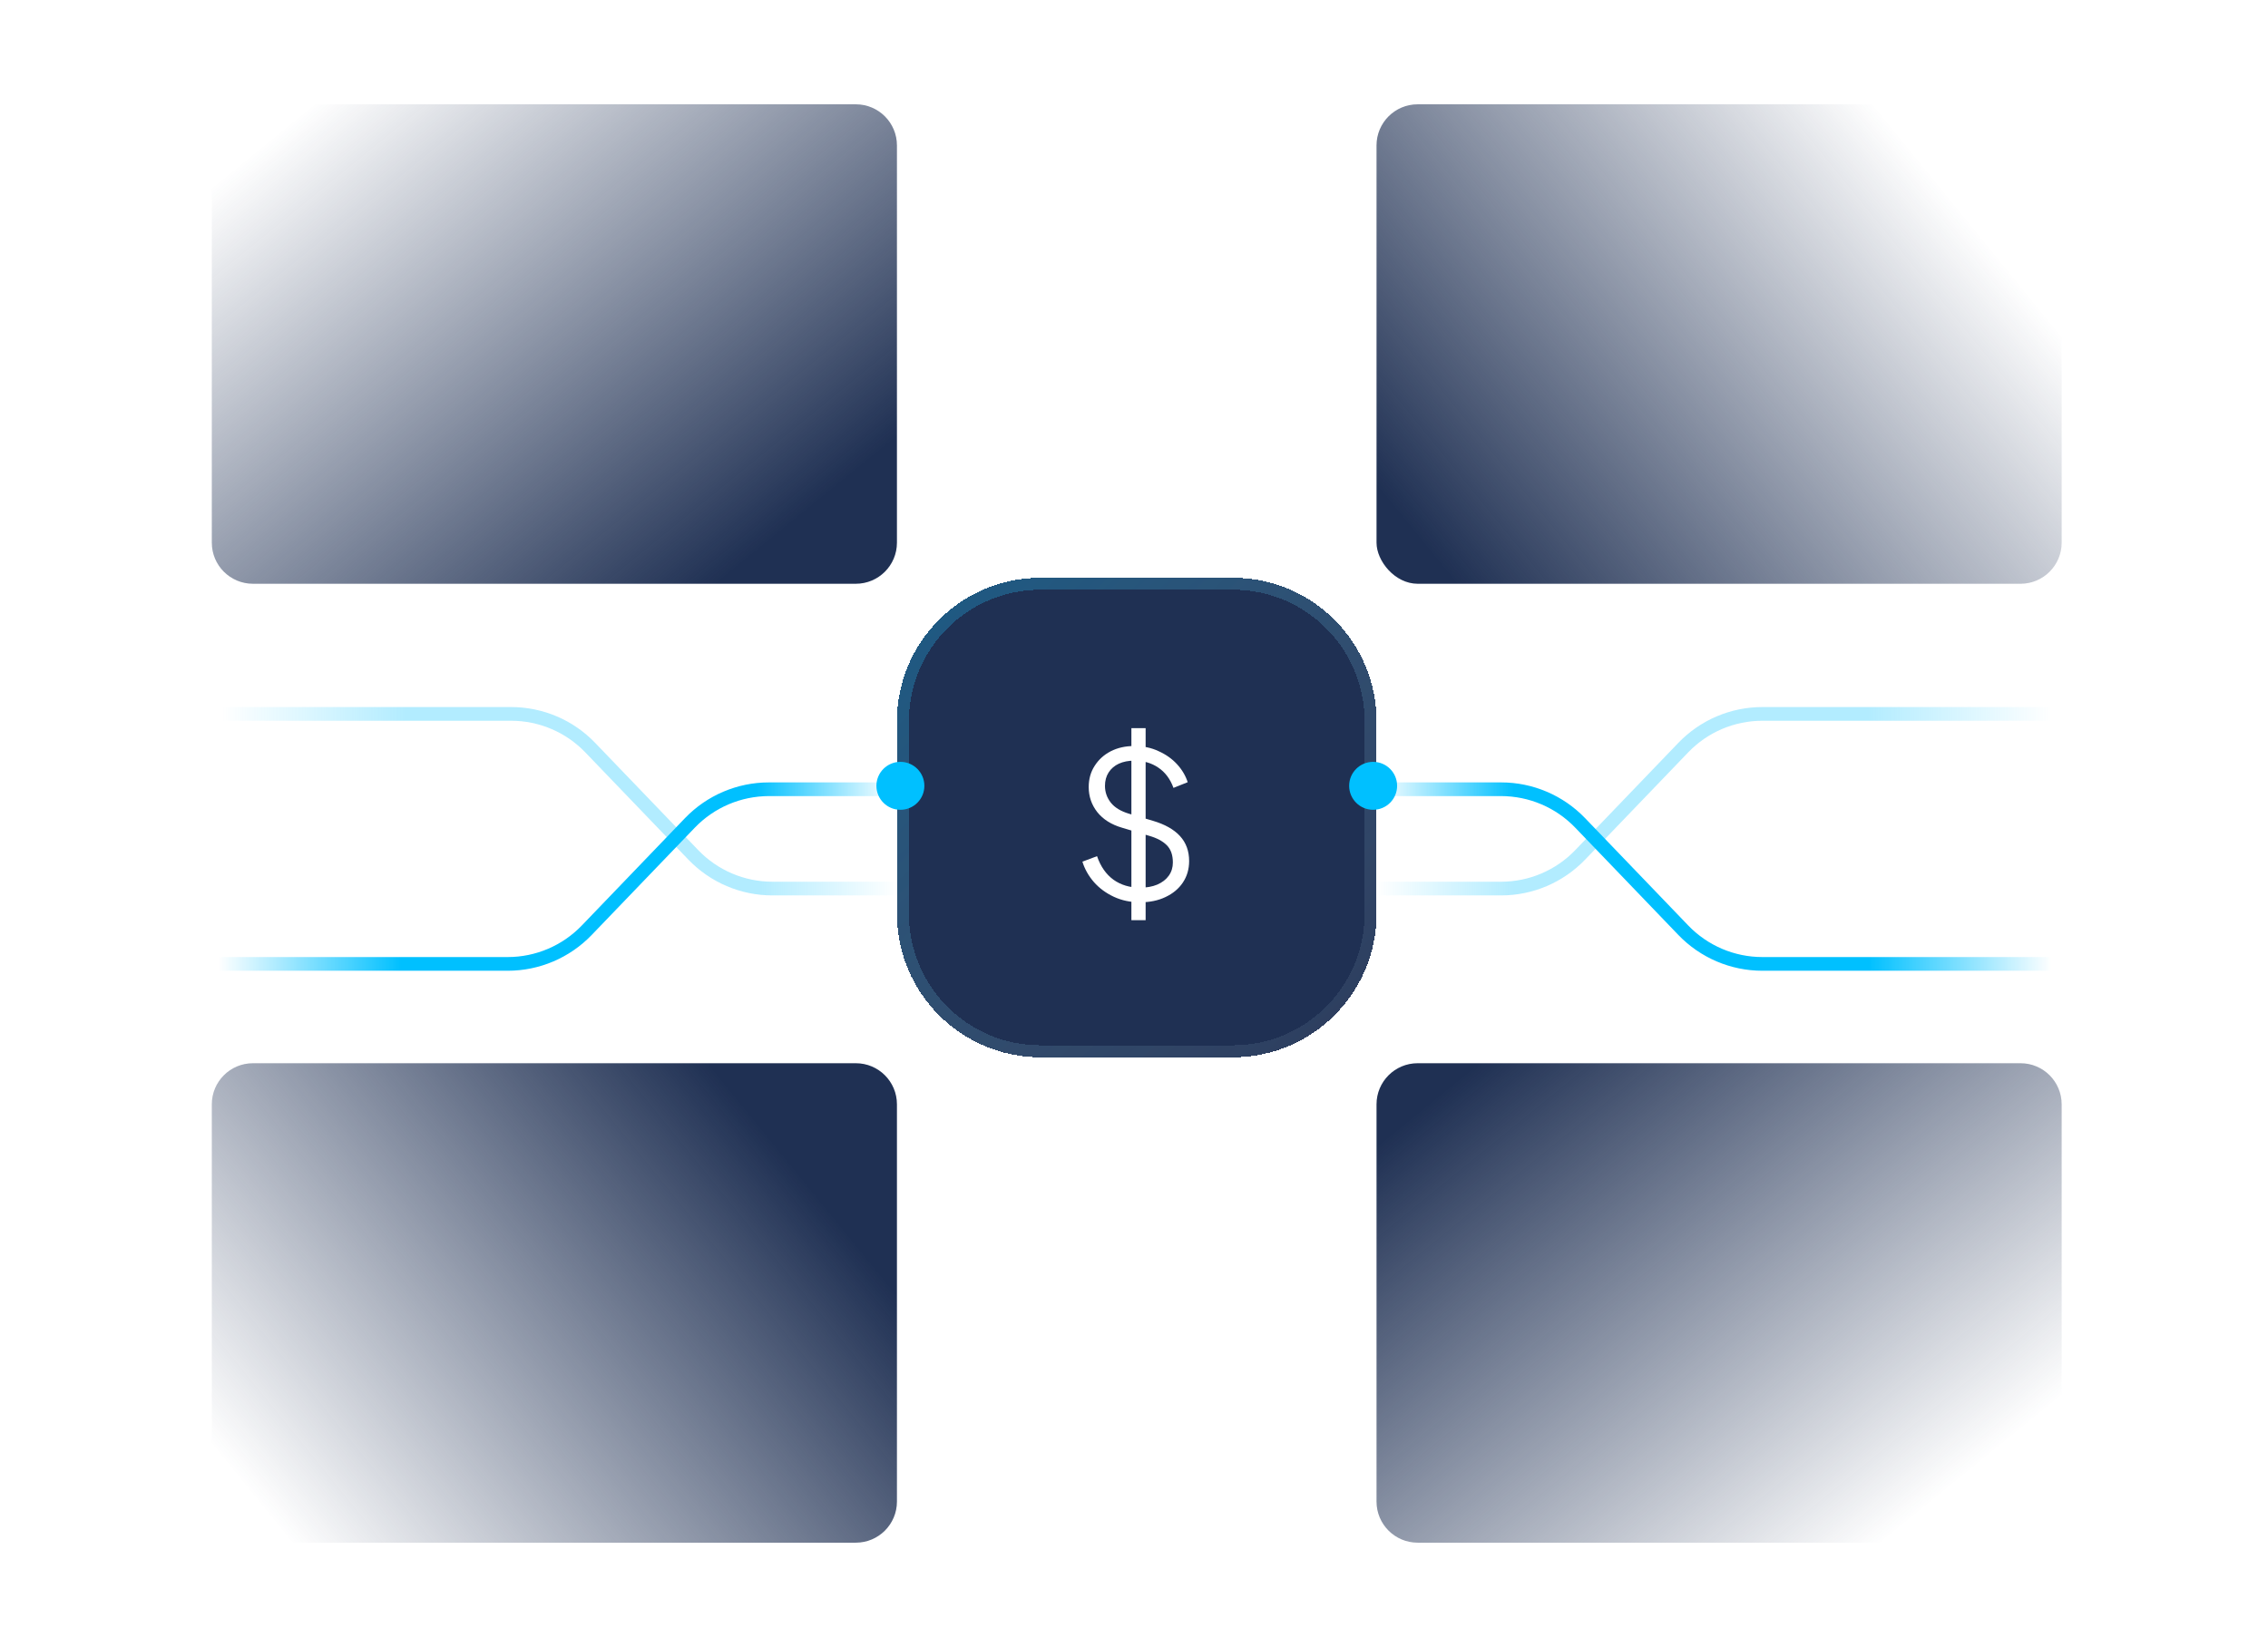 <svg width="413" height="300" viewBox="0 0 413 300" fill="none" xmlns="http://www.w3.org/2000/svg">
<g filter="url(#filter0_d_669_22363)">
<path d="M163.336 132.464C163.336 118.032 175.035 106.333 189.466 106.333H224.539C238.97 106.333 250.669 118.032 250.669 132.464V167.537C250.669 181.968 238.97 193.667 224.539 193.667H189.466C175.035 193.667 163.336 181.968 163.336 167.537V132.464Z" fill="#1F3053" shape-rendering="crispEdges"/>
<path d="M189.466 107.422H224.539C238.369 107.422 249.58 118.634 249.58 132.463V167.537C249.58 181.367 238.369 192.578 224.539 192.578H189.466C175.636 192.578 164.425 181.366 164.425 167.537V132.463C164.425 118.634 175.636 107.422 189.466 107.422Z" stroke="url(#paint0_radial_669_22363)" stroke-width="2.178" shape-rendering="crispEdges"/>
<path d="M207.618 165.444C205.865 165.444 204.274 165.111 202.842 164.445C201.411 163.778 200.202 162.89 199.215 161.779C198.228 160.644 197.524 159.398 197.105 158.041L199.77 157.041C200.412 158.917 201.411 160.348 202.768 161.335C204.126 162.298 205.742 162.779 207.618 162.779C208.802 162.779 209.839 162.594 210.727 162.224C211.64 161.829 212.344 161.286 212.837 160.595C213.331 159.904 213.577 159.102 213.577 158.189C213.577 156.831 213.207 155.783 212.467 155.042C211.727 154.302 210.665 153.734 209.283 153.339L204.323 151.859C202.374 151.291 200.868 150.341 199.807 149.008C198.77 147.676 198.252 146.158 198.252 144.455C198.252 142.999 198.61 141.716 199.326 140.605C200.041 139.47 201.016 138.582 202.25 137.94C203.509 137.298 204.928 136.978 206.507 136.978C208.161 136.978 209.641 137.286 210.949 137.903C212.282 138.495 213.405 139.285 214.318 140.272C215.231 141.259 215.885 142.358 216.28 143.567L213.689 144.603C213.096 142.975 212.171 141.741 210.912 140.902C209.678 140.062 208.222 139.643 206.544 139.643C205.483 139.643 204.545 139.828 203.731 140.198C202.941 140.568 202.324 141.099 201.88 141.79C201.436 142.481 201.214 143.295 201.214 144.233C201.214 145.368 201.571 146.392 202.287 147.306C203.003 148.194 204.101 148.86 205.582 149.305L209.95 150.6C212.121 151.242 213.763 152.167 214.873 153.376C215.984 154.586 216.539 156.103 216.539 157.93C216.539 159.41 216.156 160.718 215.391 161.854C214.651 162.964 213.602 163.84 212.245 164.482C210.912 165.123 209.37 165.444 207.618 165.444ZM206.026 168.702V133.72H208.617V168.702H206.026Z" fill="white"/>
</g>
<rect x="250.664" y="19" width="124.762" height="87.333" rx="7.486" fill="url(#paint1_linear_669_22363)"/>
<path d="M38.57 26.486C38.57 22.352 41.922 19 46.056 19H155.846C159.981 19 163.332 22.352 163.332 26.486V98.848C163.332 102.982 159.981 106.333 155.847 106.333H46.056C41.922 106.333 38.57 102.982 38.57 98.848V26.486Z" fill="url(#paint2_linear_669_22363)"/>
<path d="M250.664 201.152C250.664 197.018 254.016 193.667 258.15 193.667H367.94C372.074 193.667 375.426 197.018 375.426 201.152V273.514C375.426 277.648 372.074 281 367.94 281H258.15C254.016 281 250.664 277.648 250.664 273.514V201.152Z" fill="url(#paint3_linear_669_22363)"/>
<path d="M38.57 201.152C38.57 197.018 41.922 193.667 46.056 193.667H155.846C159.981 193.667 163.332 197.018 163.332 201.152V273.514C163.332 277.648 159.981 281 155.847 281H46.056C41.922 281 38.57 277.648 38.57 273.514V201.152Z" fill="url(#paint4_linear_669_22363)"/>
<path d="M250.664 143.762H273.351C278.784 143.762 283.982 145.976 287.746 149.893L306.53 169.444C310.294 173.362 315.492 175.576 320.925 175.576H374.802" stroke="url(#paint5_linear_669_22363)" stroke-width="2.495"/>
<path opacity="0.3" d="M250.664 161.853H273.351C278.784 161.853 283.982 159.638 287.746 155.721L306.53 136.17C310.294 132.252 315.492 130.038 320.925 130.038H374.802" stroke="url(#paint6_linear_669_22363)" stroke-width="2.495"/>
<path d="M162.711 143.762H140.024C134.591 143.762 129.393 145.976 125.629 149.893L106.845 169.444C103.081 173.362 97.883 175.576 92.451 175.576H38.573" stroke="url(#paint7_linear_669_22363)" stroke-width="2.495"/>
<path opacity="0.3" d="M163.336 161.853H140.649C135.216 161.853 130.018 159.638 126.254 155.721L107.47 136.17C103.706 132.252 98.508 130.038 93.076 130.038H39.198" stroke="url(#paint8_linear_669_22363)" stroke-width="2.495"/>
<circle cx="163.96" cy="143.138" r="4.367" fill="#00C0FF"/>
<circle cx="250.046" cy="143.138" r="4.367" fill="#00C0FF"/>
<defs>
<filter id="filter0_d_669_22363" x="100.106" y="42.015" width="213.796" height="213.793" filterUnits="userSpaceOnUse" color-interpolation-filters="sRGB">
<feFlood flood-opacity="0" result="BackgroundImageFix"/>
<feColorMatrix in="SourceAlpha" type="matrix" values="0 0 0 0 0 0 0 0 0 0 0 0 0 0 0 0 0 0 127 0" result="hardAlpha"/>
<feOffset dy="-1.089"/>
<feGaussianBlur stdDeviation="31.615"/>
<feComposite in2="hardAlpha" operator="out"/>
<feColorMatrix type="matrix" values="0 0 0 0 0 0 0 0 0 0.82 0 0 0 0 1 0 0 0 0.53 0"/>
<feBlend mode="normal" in2="BackgroundImageFix" result="effect1_dropShadow_669_22363"/>
<feBlend mode="normal" in="SourceGraphic" in2="effect1_dropShadow_669_22363" result="shape"/>
</filter>
<radialGradient id="paint0_radial_669_22363" cx="0" cy="0" r="1" gradientUnits="userSpaceOnUse" gradientTransform="translate(151.072 93.857) rotate(46.888) scale(149.539 2588.39)">
<stop offset="0.086" stop-color="#00C0FF" stop-opacity="0.3"/>
<stop offset="1" stop-color="white" stop-opacity="0.04"/>
</radialGradient>
<linearGradient id="paint1_linear_669_22363" x1="260" y1="100" x2="348.5" y2="28" gradientUnits="userSpaceOnUse">
<stop stop-color="#1F3053"/>
<stop offset="1" stop-color="#1F3053" stop-opacity="0"/>
</linearGradient>
<linearGradient id="paint2_linear_669_22363" x1="128.156" y1="108.25" x2="56.156" y2="19.75" gradientUnits="userSpaceOnUse">
<stop stop-color="#1F3053"/>
<stop offset="1" stop-color="#1F3053" stop-opacity="0"/>
</linearGradient>
<linearGradient id="paint3_linear_669_22363" x1="340.25" y1="282.917" x2="268.25" y2="194.417" gradientUnits="userSpaceOnUse">
<stop stop-color="#1F3053" stop-opacity="0"/>
<stop offset="1" stop-color="#1F3053"/>
</linearGradient>
<linearGradient id="paint4_linear_669_22363" x1="136.406" y1="202.667" x2="47.906" y2="274.667" gradientUnits="userSpaceOnUse">
<stop stop-color="#1F3053"/>
<stop offset="1" stop-color="#1F3053" stop-opacity="0"/>
</linearGradient>
<linearGradient id="paint5_linear_669_22363" x1="250.664" y1="159.669" x2="374.802" y2="159.669" gradientUnits="userSpaceOnUse">
<stop stop-color="#00C0FF" stop-opacity="0"/>
<stop offset="0.201" stop-color="#00C0FF"/>
<stop offset="0.722" stop-color="#00C0FF"/>
<stop offset="0.99" stop-color="#00C0FF" stop-opacity="0"/>
</linearGradient>
<linearGradient id="paint6_linear_669_22363" x1="250.664" y1="145.945" x2="374.802" y2="145.945" gradientUnits="userSpaceOnUse">
<stop stop-color="#00C0FF" stop-opacity="0"/>
<stop offset="0.201" stop-color="#00C0FF"/>
<stop offset="0.722" stop-color="#00C0FF"/>
<stop offset="0.99" stop-color="#00C0FF" stop-opacity="0"/>
</linearGradient>
<linearGradient id="paint7_linear_669_22363" x1="162.711" y1="159.669" x2="38.573" y2="159.669" gradientUnits="userSpaceOnUse">
<stop stop-color="#00C0FF" stop-opacity="0"/>
<stop offset="0.201" stop-color="#00C0FF"/>
<stop offset="0.722" stop-color="#00C0FF"/>
<stop offset="0.99" stop-color="#00C0FF" stop-opacity="0"/>
</linearGradient>
<linearGradient id="paint8_linear_669_22363" x1="163.336" y1="145.945" x2="39.198" y2="145.945" gradientUnits="userSpaceOnUse">
<stop stop-color="#00C0FF" stop-opacity="0"/>
<stop offset="0.201" stop-color="#00C0FF"/>
<stop offset="0.722" stop-color="#00C0FF"/>
<stop offset="0.99" stop-color="#00C0FF" stop-opacity="0"/>
</linearGradient>
</defs>
</svg>
